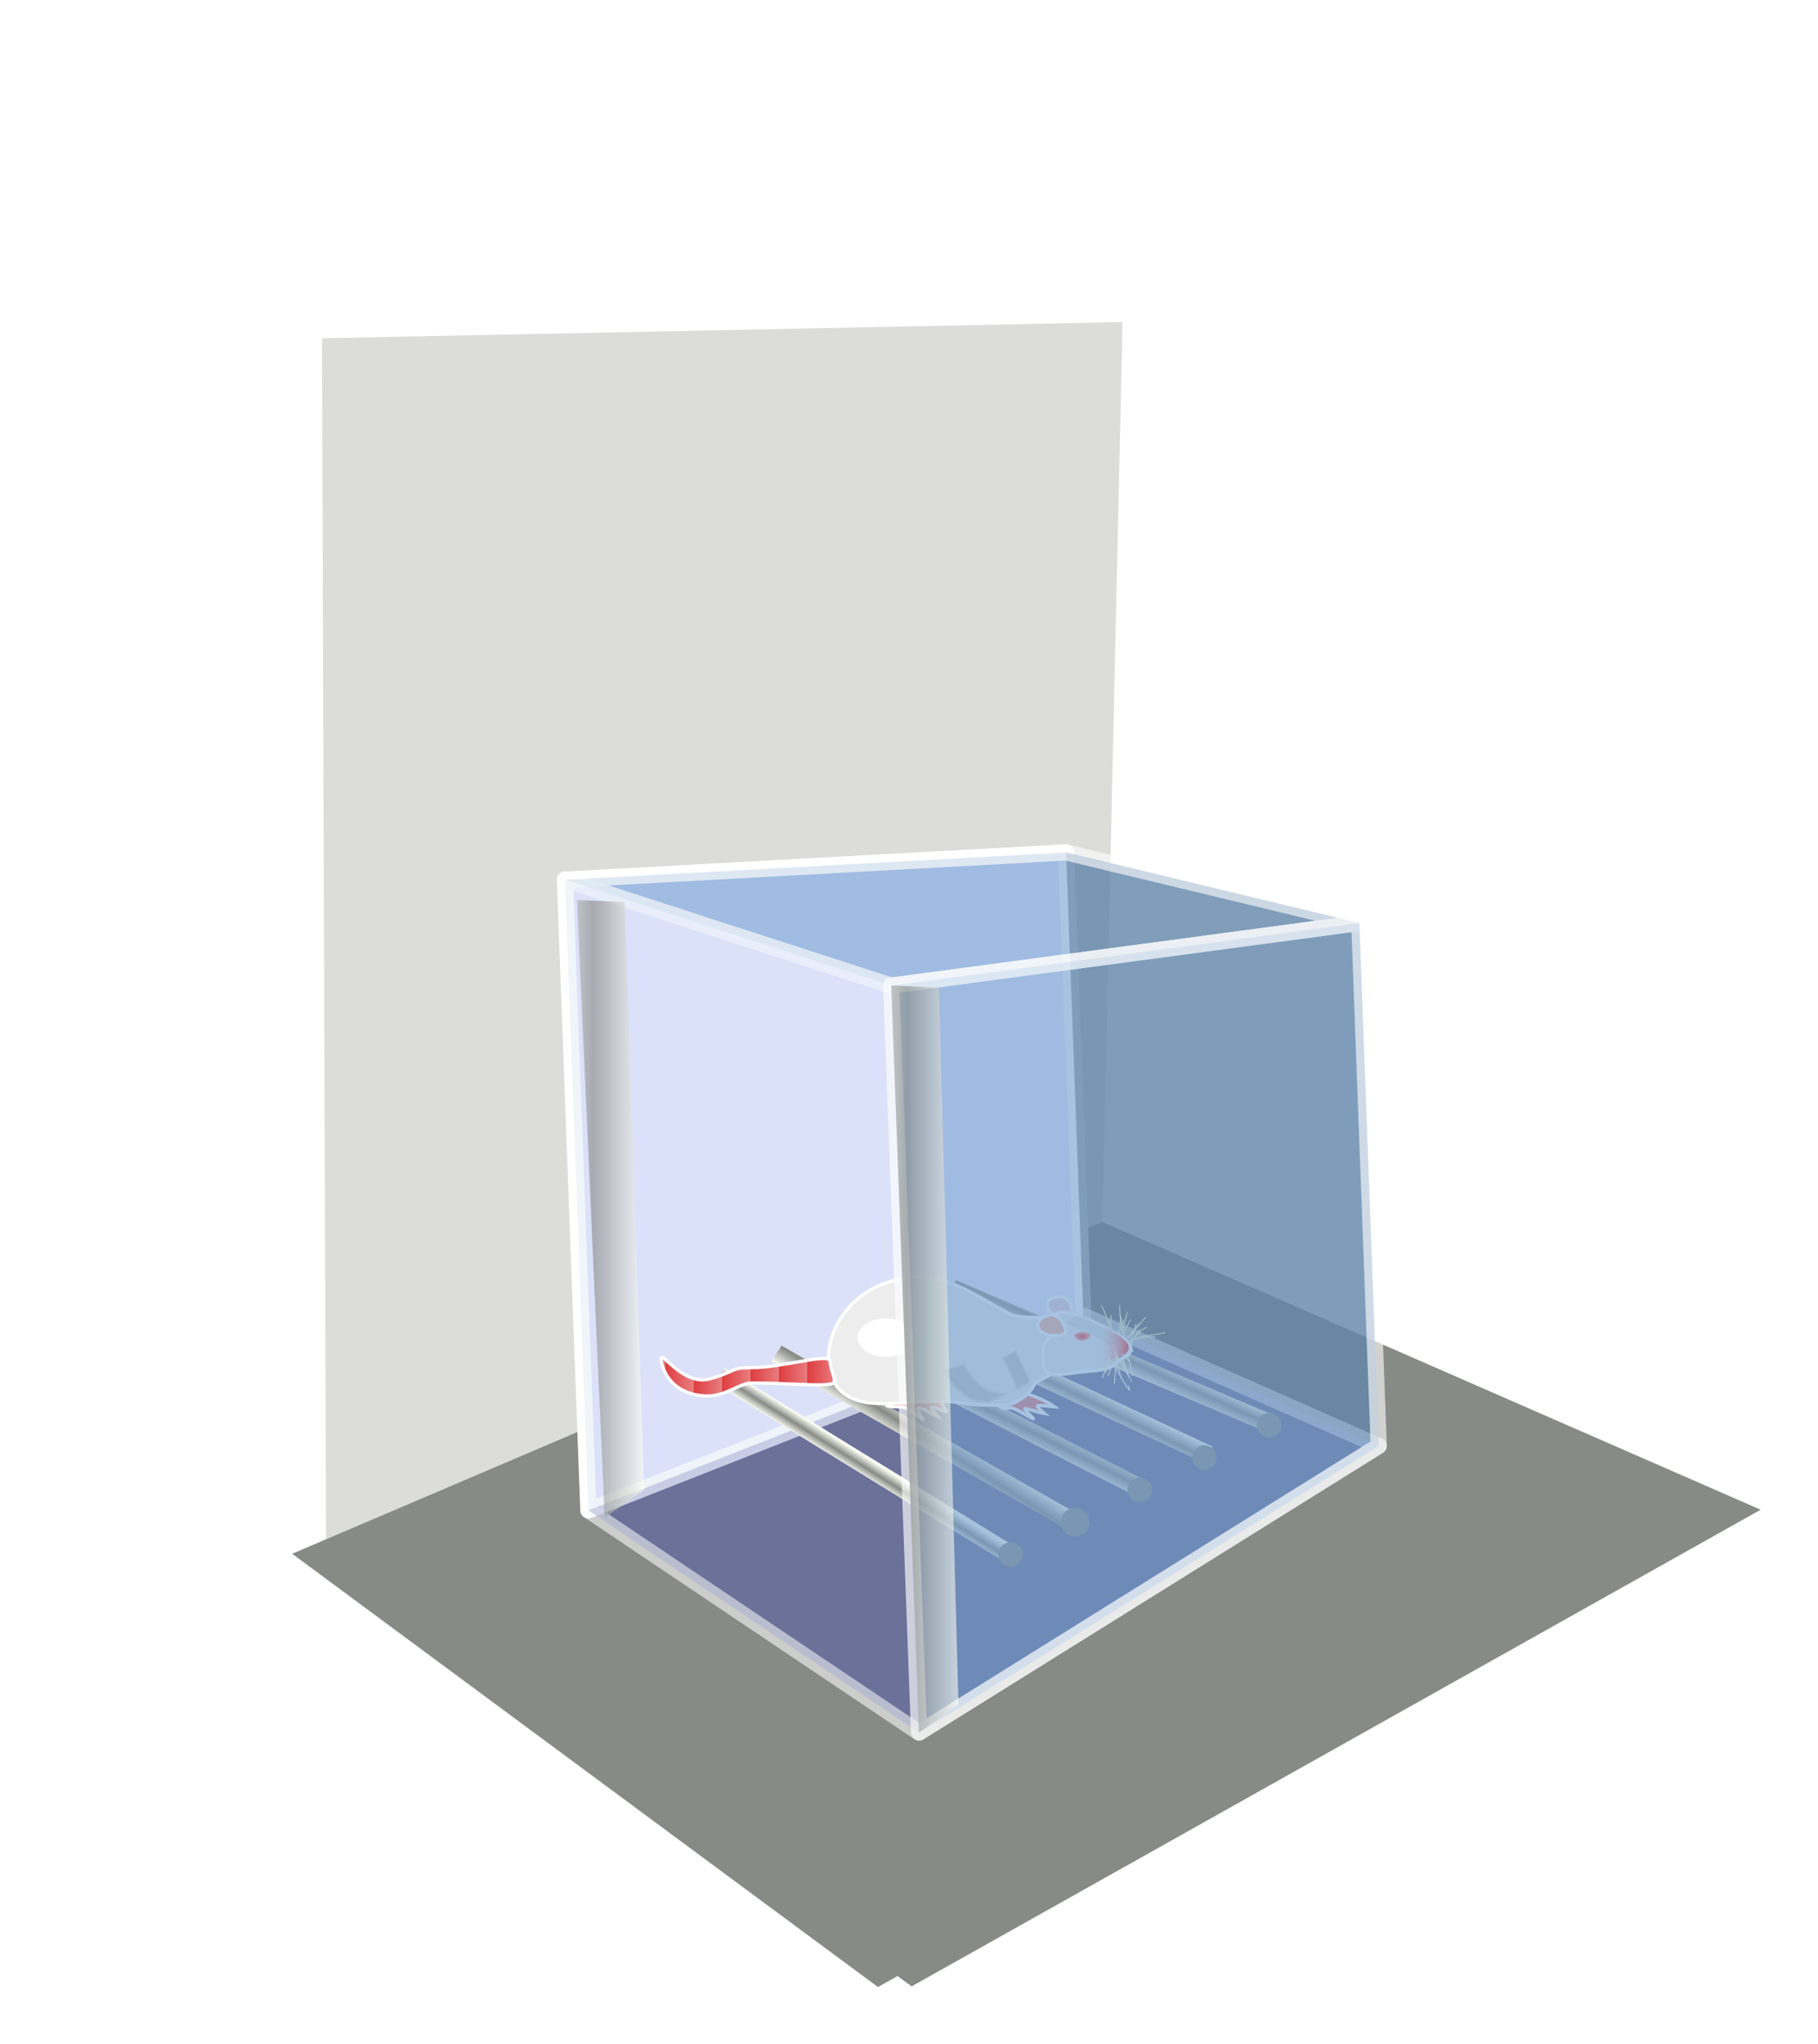<svg xmlns="http://www.w3.org/2000/svg" xmlns:xlink="http://www.w3.org/1999/xlink" viewBox="0 0 600 674.35"><defs><filter id="q" height="1.182" width="1.234" y="-.091" x="-.117" color-interpolation-filters="sRGB"><feGaussianBlur stdDeviation=".69"/></filter><filter id="c" width="1.804" y="-.262" x="-.402" height="1.523" color-interpolation-filters="sRGB"><feGaussianBlur stdDeviation="47.454"/></filter><filter id="E" height="1.711" width="1.679" y="-.356" x="-.34" color-interpolation-filters="sRGB"><feGaussianBlur stdDeviation="6.012"/></filter><filter id="D" height="1.701" width="1.968" y="-.35" x="-.484" color-interpolation-filters="sRGB"><feGaussianBlur stdDeviation="5.887"/></filter><filter id="B" height="1.427" width="1.302" y="-.214" x="-.151" color-interpolation-filters="sRGB"><feGaussianBlur stdDeviation="5.167"/></filter><filter id="A" height="1.553" width="1.305" y="-.277" x="-.153" color-interpolation-filters="sRGB"><feGaussianBlur stdDeviation="3.459"/></filter><filter id="z" height="2.447" width="1.978" y="-.724" x="-.489" color-interpolation-filters="sRGB"><feGaussianBlur stdDeviation="10.769"/></filter><filter id="w" color-interpolation-filters="sRGB"><feGaussianBlur stdDeviation=".449"/></filter><filter id="v" color-interpolation-filters="sRGB"><feGaussianBlur stdDeviation=".373"/></filter><filter id="j" color-interpolation-filters="sRGB"><feGaussianBlur stdDeviation=".69"/></filter><filter id="k" height="1.149" width="1.822" y="-.075" x="-.411" color-interpolation-filters="sRGB"><feGaussianBlur stdDeviation=".69"/></filter><filter id="l" height="1.193" width="4.311" y="-.096" x="-1.656" color-interpolation-filters="sRGB"><feGaussianBlur stdDeviation=".69"/></filter><filter id="m" height="1.154" width="1.547" y="-.077" x="-.274" color-interpolation-filters="sRGB"><feGaussianBlur stdDeviation=".69"/></filter><filter id="n" height="1.191" width="1.41" y="-.095" x="-.205" color-interpolation-filters="sRGB"><feGaussianBlur stdDeviation=".69"/></filter><filter id="o" height="1.138" width="1.252" y="-.069" x="-.126" color-interpolation-filters="sRGB"><feGaussianBlur stdDeviation=".69"/></filter><filter id="p" height="1.365" width="1.096" y="-.182" x="-.048" color-interpolation-filters="sRGB"><feGaussianBlur stdDeviation=".69"/></filter><filter id="d" color-interpolation-filters="sRGB"><feGaussianBlur stdDeviation="8.365"/></filter><filter id="r" height="1.219" width="1.099" y="-.109" x="-.05" color-interpolation-filters="sRGB"><feGaussianBlur stdDeviation=".69"/></filter><filter id="s" height="1.219" width="1.252" y="-.109" x="-.126" color-interpolation-filters="sRGB"><feGaussianBlur stdDeviation=".69"/></filter><filter id="t" height="1.156" width="1.547" y="-.078" x="-.274" color-interpolation-filters="sRGB"><feGaussianBlur stdDeviation=".69"/></filter><filter id="u" height="1.113" width="1.298" y="-.056" x="-.149" color-interpolation-filters="sRGB"><feGaussianBlur stdDeviation=".69"/></filter><linearGradient id="C" y2="948.38" gradientUnits="userSpaceOnUse" x2="107.4" gradientTransform="translate(-2.143 -1.429)" y1="948.38" x1="132.86"><stop offset="0" stop-color="#f52e2e"/><stop offset="1" stop-color="#fab499" stop-opacity="0"/></linearGradient><linearGradient id="i" y2="187.8" gradientUnits="userSpaceOnUse" x2="-203" gradientTransform="translate(15.095 11.575)" y1="188.02" x1="-204.61"><stop offset="0" stop-color="#fdfff6"/><stop offset=".558" stop-color="#888a85"/><stop offset="1" stop-color="#fdfff6"/></linearGradient><linearGradient id="F" y2="263.68" xlink:href="#a" gradientUnits="userSpaceOnUse" x2="54.617" y1="263.68" x1="48.266"/><linearGradient id="y" y2="991.87" spreadMethod="repeat" gradientUnits="userSpaceOnUse" x2="-150.74" y1="991.87" x1="-177.21"><stop offset="0" stop-color="#de3d3f"/><stop offset="1" stop-color="#e97e81"/></linearGradient><linearGradient id="b"><stop offset="0" stop-color="#fdfff6"/><stop offset=".484" stop-color="#888a85"/><stop offset="1" stop-color="#fdfff6"/></linearGradient><linearGradient id="g" y2="193.99" xlink:href="#b" gradientUnits="userSpaceOnUse" x2="-194.91" y1="194.16" x1="-196.7"/><linearGradient id="h" y2="187.9" xlink:href="#b" gradientUnits="userSpaceOnUse" x2="-203.61" gradientTransform="translate(12.263 9.98)" y1="188.06" x1="-205.12"/><linearGradient id="f" y2="191.68" xlink:href="#a" gradientUnits="userSpaceOnUse" x2="-198.32" y1="191.68" x1="-200.44"/><linearGradient id="a"><stop offset="0" stop-color="#fdfff6"/><stop offset=".5" stop-color="#888a85"/><stop offset="1" stop-color="#fdfff6"/></linearGradient><linearGradient id="e" y2="188.26" xlink:href="#a" gradientUnits="userSpaceOnUse" x2="-205.2" gradientTransform="translate(2.865 2.594)" y1="188.26" x1="-206.35"/><linearGradient id="G" y2="263.68" xlink:href="#a" gradientUnits="userSpaceOnUse" x2="54.617" gradientTransform="translate(-161.96 -420.34) scale(2.417)" y1="263.68" x1="48.266"/><radialGradient id="x" gradientUnits="userSpaceOnUse" cy="934.79" cx="87.5" gradientTransform="matrix(1 0 0 .625 0 350.55)" r="9.714"><stop offset="0" stop-color="#f52e2e"/><stop offset="1" stop-color="#fab499"/></radialGradient></defs><path d="M118.26 552.92l274.63-117.14 7.143-318.25-283.2 5.714 1.428 429.68z" opacity=".538" filter="url(#c)" fill="#888a85" transform="translate(-2.744 -3.39) scale(.933)"/><path d="M96.429 512.65l256.303-109.336 217.328 94.963-280.307 157.327L96.429 512.65z" fill="#888a85"/><path d="M118.26 552.92l274.62-117.15 232.86 101.75L325.4 706.09 118.26 552.92z" filter="url(#d)" fill="#888a85" transform="translate(-2.744 -3.39) scale(.933)"/><path d="M357.528 434.04l-163.342 64.286-7.742-208.06 165.397-9.026 5.685 152.8z" stroke-linejoin="round" fill-rule="evenodd" stroke="#fff" stroke-width="5.334" fill="#e9e9ff"/><path d="M455.024 477.072l-6.42-172.533-96.763-23.295 5.685 152.8 97.496 43.028z" opacity=".495" fill="#2e3436"/><path d="M455.024 477.072l-151.708 94.579-109.13-73.321 163.342-64.286 97.496 43.028z" opacity=".519" stroke-linejoin="round" fill-rule="evenodd" stroke="#fff" stroke-width="5.334" fill="#4d4d9f"/><path d="M448.606 304.545l-154.46 20.67-107.7-34.938 165.397-9.026 96.763 23.295z" opacity=".601" stroke-linejoin="round" fill-rule="evenodd" stroke="#fff" stroke-width="5.334" fill="#729fcf"/><path d="M303.316 571.655l-9.17-246.432-107.7-34.938 7.742 208.06 109.13 73.321z" opacity=".12" stroke-linejoin="round" fill-rule="evenodd" stroke="#fff" stroke-width="5.334" fill="#729fcf"/><path d="M-203.49 178.88h1.146l.237 21.281h-1.146l-.237-21.281z" transform="matrix(2.93 -4.458 4.512 2.845 24.991 -959.569)" fill="url(#e)"/><path d="M-200.44 181.05h1.146l.974 21.251h-1.147l-.973-21.251z" transform="matrix(2.93 -4.458 4.512 2.845 24.991 -959.569)" fill="url(#f)"/><path d="M-197.35 183.8h1.146l1.879 20.813h-1.147l-1.878-20.813z" transform="matrix(2.93 -4.458 4.512 2.845 24.991 -959.569)" fill="url(#g)"/><path d="M-194.09 186.26h1.146l2.587 20.502h-1.147l-2.586-20.502z" transform="matrix(2.93 -4.458 4.512 2.845 24.991 -959.569)" fill="url(#h)"/><path d="M-191.26 187.86h1.146l3.435 21.121h-1.146l-3.435-21.121z" transform="matrix(2.93 -4.458 4.512 2.845 24.991 -959.569)" fill="url(#i)"/><path d="M337.518 512.903a4.041 4.041 0 11-8.083 0 4.041 4.041 0 018.083 0zM359.527 502.234a4.715 4.715 0 11-9.43 0 4.715 4.715 0 019.43 0zM380.192 491.566a4.041 4.041 0 11-8.083 0 4.041 4.041 0 018.083 0zM401.529 480.897a4.041 4.041 0 11-8.083 0 4.041 4.041 0 018.083 0zM422.867 470.229a4.041 4.041 0 11-8.082 0 4.041 4.041 0 018.082 0z" fill="#888a85"/><g><path d="M146.47 917c-4.095 4.095-18.361 22.497-20.203 23.234 5.09-2.036-3.03-10.681-3.03-16.162 0-5.99-1.01-12.107-1.01-18.183" filter="url(#j)" stroke="#e8e9bc" fill="none" transform="translate(326.127 109.097) scale(.355)"/><path d="M120.21 937.2c0-3.88 3.03-13.613 3.03-21.213" filter="url(#k)" stroke="#e8e9bc" fill="none" transform="translate(326.127 109.097) scale(.355)"/><path d="M114.15 930.13v-15.152" filter="url(#l)" stroke="#e8e9bc" fill="none" transform="translate(326.127 109.097) scale(.355)"/><path d="M117.18 938.21c0 6.615-2.594-13.051-5.05-19.193" filter="url(#m)" stroke="#e8e9bc" fill="none" transform="translate(326.127 109.097) scale(.355)"/><path d="M119.2 934.17c0 5.574 5.72-9.745 7.071-15.152" filter="url(#n)" stroke="#e8e9bc" fill="none" transform="translate(326.127 109.097) scale(.355)"/><path d="M120.21 940.24c0 8.144 7.932-14.23 12.122-21.213" filter="url(#o)" stroke="#e8e9bc" fill="none" transform="translate(326.127 109.097) scale(.355)"/><path d="M122.23 943.27c3.598-4.238 13.131-5.303 20.203-7.071 4.146-1.036 8.473-1.01 13.132-1.01" filter="url(#p)" stroke="#e8e9bc" fill="none" transform="translate(326.127 109.097) scale(.355)"/><path d="M128.29 945.29c6.076-1.52 7.354-10.142 11.112-15.152.671-.895 1.585-1.585 2.02-2.02" filter="url(#q)" stroke="#e8e9bc" fill="none" transform="translate(326.127 109.097) scale(.355)"/><path d="M147.48 926.09c-6.596 3.298-11.453 9.21-15.152 14.142 4.867-6.49 24.833-6.594 32.325-9.091" filter="url(#r)" stroke="#e8e9bc" fill="none" transform="translate(326.127 109.097) scale(.355)"/><path d="M129.3 936.19c2.106-2.807 7.996-10.016 12.122-14.142" filter="url(#s)" stroke="#e8e9bc" fill="none" transform="translate(326.127 109.097) scale(.355)"/><path d="M371.665 445.356c.873-1.164 2.7-5.967 3.227-8.606" stroke="#e8e9bc" fill="none" stroke-width=".355"/><path d="M124.25 932.15c.93-1.24 3.848-15.39 5.05-20.203" filter="url(#t)" stroke="#e8e9bc" fill="none" transform="translate(326.127 109.097) scale(.355)"/><path d="M371.307 444.997h0c0 3.785-.097-7.234-1.793-11.474" stroke="#e8e9bc" fill="none" stroke-width=".355"/><path d="M115.16 933.16c0 6.103-3.005-15.447-10.102-27.274" filter="url(#u)" stroke="#e8e9bc" fill="none" transform="translate(326.127 109.097) scale(.355)"/><path d="M353.764 432.318c0 2.45.52 3.17-1.648 3.17-2.17 0-6.466-2.242-6.466-4.691 0-2.45 2.014-2.916 4.184-2.916 2.17 0 3.93 1.988 3.93 4.437z" fill-opacity=".416" stroke="#fff" stroke-width="1.065" fill="#fab499"/><path d="M-38.282 1004.8c-16.308-5.066-18.144-7.772-8.776 4.345-4.996-1.913-8.13-4.366-11.152-5.823-8.52-4.11-9.965-4.035-1.827 9.541-6.755-5.248-10.455-8.193-15.898-11.477-3.793-2.288-18.902-.14-18.902-3.231 0-7.528 13.35-13.637 29.8-13.637 21.688-.29 20.841 13.714 26.754 20.282z" filter="url(#v)" stroke="#fff" stroke-width="3" fill="#e9797a" transform="translate(326.127 109.097) scale(.355)"/><path d="M61.821 1000.2c-17.006-1.552-21.023-3.564-9.333 6.332-5.285-.828-8.86-2.573-12.122-3.369-9.19-2.241-8.445-2.938 2.347 8.642-7.702-3.723-13.867-8.197-19.876-10.273-4.187-1.446-10.667 2.89-12.888-4.135-2.27-7.177 14.739-10.633 21.474-9.487 7.48-.284 23.245 7.1 30.398 12.29z" filter="url(#w)" stroke="#fff" stroke-width="3" fill="#e9797a" transform="translate(326.127 109.097) scale(.355)"/><path d="M346.157 449.303c0 4.422-.02.972 1.543 2.424s-5.7 3.728-6.295 4.977c-1.212 2.544-2.861 4.236-6.464 6.042-2.471 1.238-3.711.725-7.707.847-7.816.238-9.584-1.233-16.7-1.233-9.454 0-19.68 1.605-26.123.055-7.911-1.903-11.02-7.532-11.02-14.126 0-11.967 10.249-27.003 31.312-27.003 9.312 0 21.392 8.584 28.295 12.123 4.632 2.374 13.395.012 17.736 2.795 3.824 2.45-4.577 8.677-4.577 13.099z" stroke="#fff" stroke-width="1.065" fill="#ededee"/><path d="M373.288 444.742c0 2.963-3.44 3.581-4.965 5.052-1.969 1.898-3.72 2.174-9.335 2.68-9.479.857-14.807 3.112-14.807-3.676 0-2.729-.233-4.15 1.472-6.526 2.302-3.209-.09-9.847 5.576-9.32 5.46.507 21.551 8.044 22.059 11.79z" stroke="#fff" stroke-width="1.065" fill="#ededee"/><path d="M95.714 933.79c0 1.971-3.68 5.571-8.214 5.571s-8.215-3.6-8.215-5.571 3.68-3.571 8.215-3.571 8.214 1.6 8.214 3.571z" stroke-opacity=".418" stroke="#fff" stroke-width="3" fill="url(#x)" transform="translate(326.127 109.097) scale(.355)"/><path d="M350.887 436.83c.869 2.29 1.612 2.777-.416 3.547s-6.84.2-7.71-2.09c-.869-2.29.848-3.44 2.877-4.21 2.028-.77 4.38.463 5.248 2.752z" stroke="#fff" stroke-width="1.065" fill="#fab499"/><path d="M-152.29 994.15c1.429 6.683-34.811 1.786-77 1.786-11.009 0-24.49 12.772-42.291 12.04-34.836-1.434-41.722-28.187-41.722-34.71 0-8.027 20.393 25.784 45.354 18.784 24.962-7 18.393-10.4 39.373-10.4 27.616 0 71.351-13.906 72.257-6.13 1.237 10.623 4.029 13.115 4.029 18.63z" transform="translate(329.423 102.758) scale(.355)" stroke="#fff" stroke-width="3" fill="url(#y)"/><path d="M-54.286 954.51c0 9.862-11.832 17.857-26.429 17.857-14.596 0-26.429-7.995-26.429-17.857 0-9.862 11.832-17.857 26.429-17.857 14.596 0 26.429 7.995 26.429 17.857z" transform="translate(321.056 102.505) scale(.355)" filter="url(#z)" fill="#fff"/><path d="M84.517 914.14c2.432 1.363 4.967 2.533 7.526 3.642 3.076 1.458 6.183 2.85 9.285 4.251 1.971.862 3.838 1.932 5.745 2.922 1.52.482 3.036.945 4.57 1.395 1.513.525 2.813 1.428 4.194 2.176 1.41.683 2.593 1.689 3.842 2.6a130.28 130.28 0 013.836 2.821c.797.936 1.933 1.43 2.902 2.146l-12.538 8.053c-.998-.731-2.088-1.342-2.954-2.242-1.29-.97-2.583-1.936-3.863-2.917-1.264-.808-2.496-1.691-3.795-2.452-1.286-.614-2.515-1.386-3.902-1.788-1.602-.49-3.247-.915-4.744-1.674-1.826-1.015-3.63-2.077-5.518-2.972-3.051-1.447-6.1-2.9-9.198-4.246-2.64-1.143-5.241-2.37-7.892-3.488l12.503-8.227z" opacity=".464" filter="url(#A)" fill="#a7a9ac" transform="translate(326.127 109.097) scale(.355)"/><path d="M130.71 944.15c0 8.349-9.69 10.091-13.987 14.234-5.545 5.346-10.479 6.123-26.299 7.552-26.703 2.411-41.714 8.765-41.714-10.357 0-7.69-.654-11.692 4.148-18.386 6.485-9.04-.253-27.74 15.71-26.257 15.383 1.428 60.714 22.663 62.143 33.214z" filter="url(#B)" fill="url(#C)" transform="translate(326.127 109.097) scale(.355)"/><path d="M372.74 449.3c-.727-.729-2.15-2.321-2.15-2.152 0-1.856.32 3.894 1.434 5.378" stroke="#f3f7dd" fill="none" stroke-width=".355"/><path d="M370.231 455.035c-1.322-2.644-2.151-11.562-2.151-8.605 0-.073 3.131 5.577 5.378 9.322M367.722 448.582c0-1.93-.993 3.834-2.152 5.379" stroke="#f3f7dd" fill="none" stroke-width=".355"/><path d="M363.778 454.677c.983-1.965 2.51-8.293 2.51-6.096 0-.858 8.665 15.028 6.096 8.606M369.873 449.3c0-1.928 1.877 3.367 2.868 5.02M372.382 448.582c0-1.855.985 3.579 1.435 5.379M368.439 447.507c0-2.998-.225 6.007-.717 8.964M366.646 448.94c0-.076-1.578 3.087-1.793 3.945" stroke="#f3f7dd" fill="none" stroke-width=".355"/><path d="M26.006 947.2c.986 2.963 2.306 5.764 3.662 8.57 2.13 4.242 4.182 8.524 6.229 12.807 1.548 2.834 2.434 5.92 3.39 8.975l-12.95 6.977c-.819-3.01-1.616-6.024-2.97-8.86-1.921-4.334-3.924-8.626-6.32-12.723-1.41-2.719-2.665-5.493-3.942-8.269l12.901-7.477z" opacity=".464" filter="url(#D)" stroke="#e8e9bc" stroke-width="3" fill="#2a372f" transform="translate(326.127 109.097) scale(.355)"/><path d="M-7.432 958.37c.328 3.088 1.532 5.946 2.698 8.79 1.49 4.091 3.886 7.636 6.433 11.116 1.603 2.674 3.961 4.424 6.357 6.242 2.058.958 4.236 1.572 6.383 2.272 1.443.393 2.94.41 4.415.562L6.82 995.936c-1.517-.235-3.065-.326-4.535-.819-2.251-.758-4.558-1.41-6.624-2.62-2.392-2.06-4.772-4.06-6.403-6.863-2.568-3.586-4.914-7.273-6.604-11.374-1.22-2.866-2.527-5.724-3.265-8.764l13.178-7.126z" transform="matrix(.54 0 0 .349 322.525 115.25)" opacity=".464" filter="url(#E)" stroke="#e8e9bc" stroke-width="3" fill="#2a372f"/></g><path d="M455.024 477.072l-151.708 94.583-9.17-246.454 154.46-20.656 6.417 172.527z" opacity=".62" stroke-linejoin="round" fill-rule="evenodd" stroke="#fff" stroke-width="5.334" fill="#729fcf"/><g transform="matrix(5.334 0 0 5.334 24.991 -959.569)" fill="url(#F)"><g fill-rule="evenodd"><path d="M54.617 285.33l-2.441 1.73-1.719-46.2 2.956.125 1.204 44.345z" opacity=".62"/><path d="M52.176 287.06l-1.719-46.201-2.19-.55 1.45 45.005 2.459 1.745z" opacity=".12"/></g></g><path d="M-29.941 250.01l-5.9 4.183-4.155-92.337 7.146.302 2.909 87.852z" opacity=".62" fill-rule="evenodd" fill="url(#G)" transform="matrix(2.207 0 0 2.207 278.684 -60.259)"/></svg>